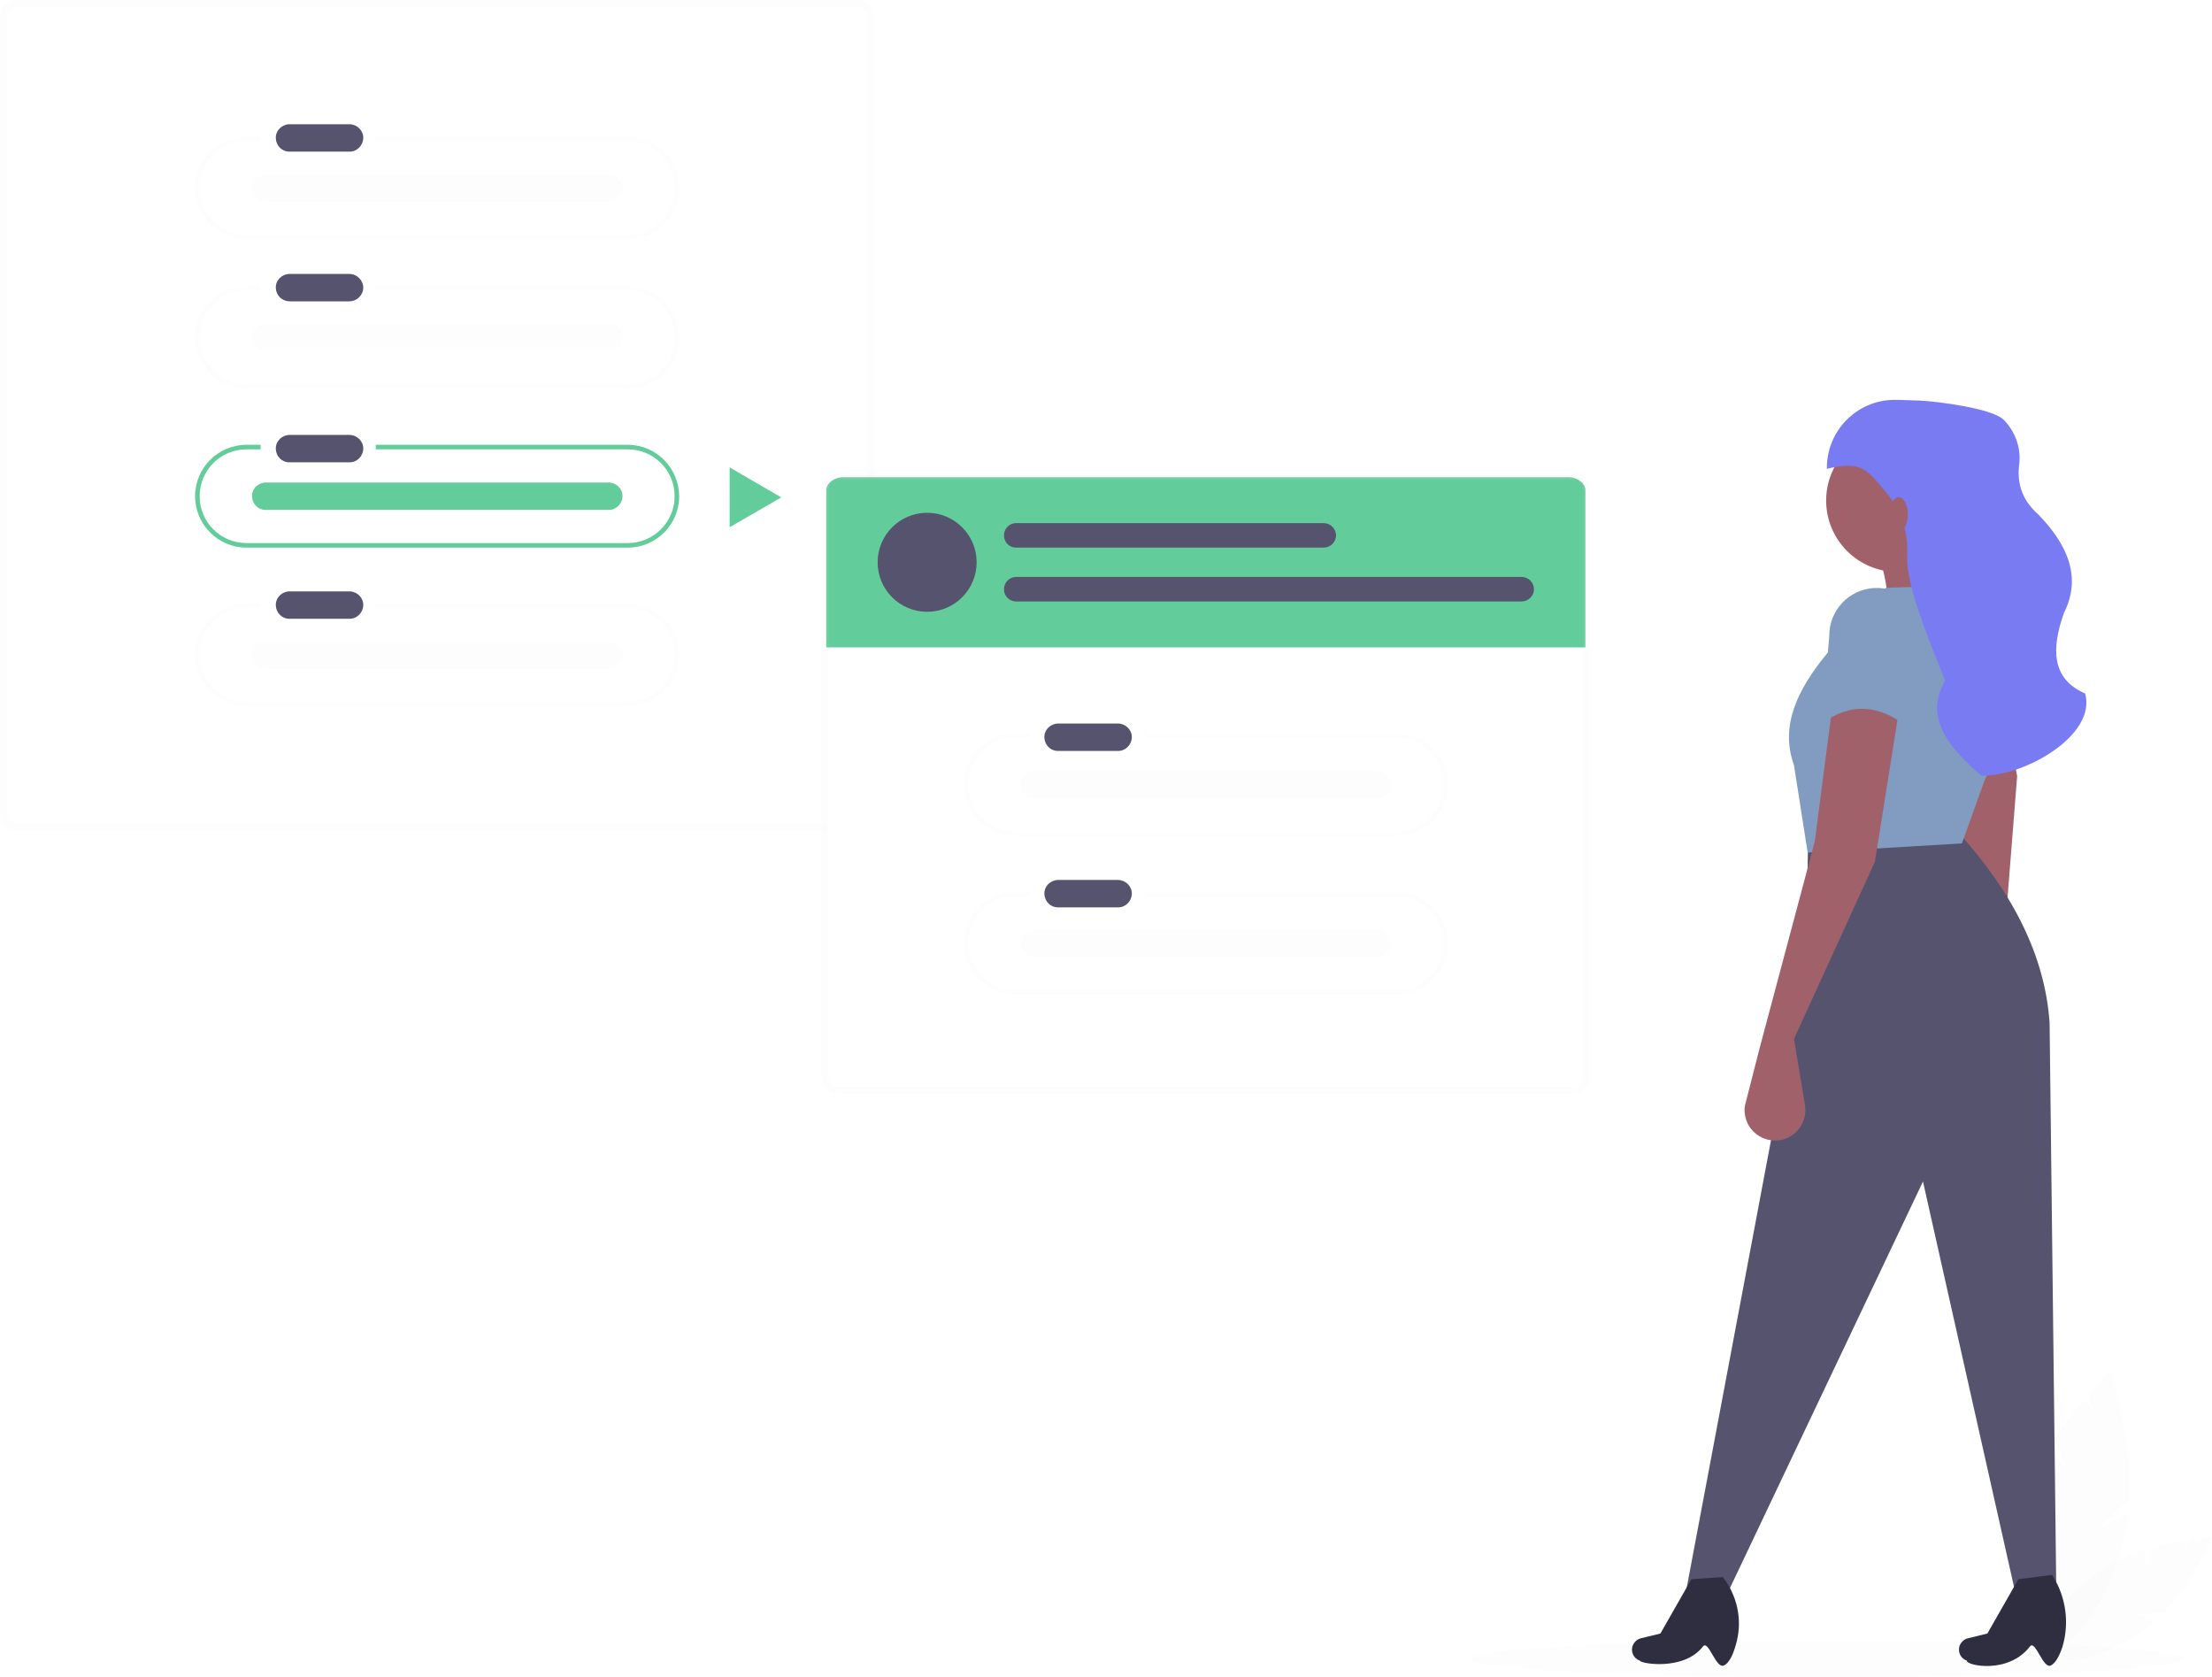 <?xml version="1.0" encoding="utf-8"?>
<!-- Generator: Adobe Illustrator 23.0.1, SVG Export Plug-In . SVG Version: 6.00 Build 0)  -->
<svg version="1.1" id="b4f08fc7-2376-4427-aaee-2fcb33ba957a"
	 xmlns="http://www.w3.org/2000/svg" xmlns:xlink="http://www.w3.org/1999/xlink" x="0px" y="0px" viewBox="0 0 920.7 698"
	 style="enable-background:new 0 0 920.7 698;" xml:space="preserve">
<style type="text/css">
	.st0{opacity:0.1;fill:#E6E6E6;enable-background:new    ;}
	.st1{fill:#62CC9A;}
	.st2{fill:#55536E;}
	.st3{fill:#A0616A;}
	.st4{fill:#2F2E41;}
	.st5{fill:#819BC1;}
	.st6{fill:#797BF2;}
</style>
<path class="st0" d="M892.5,652.9l3.7-9c4.4-1.2,9-2.1,13.5-2.8l-0.3,4.4l1.9-4.6c5.6-0.8,9.4-1,9.4-1s-7.6,18.3-20.1,31.3
	l-12.5,0.5l9.3,2.7c-1.5,1.4-3.2,2.7-4.9,3.9c-17.2,12-35,16.2-39.9,9.2s5.1-22.3,22.3-34.3c5.6-3.7,11.6-6.5,18.1-8.4L892.5,652.9z
	"/>
<path class="st0" d="M860.1,611.5l-4.6-13.3c3.7-5.6,7.7-10.9,12-16l3.9,5.1l-2.4-6.8c5.4-6.3,9.3-10.1,9.3-10.1s9.2,27.2,8.1,53.3
	l-13.2,12.4l12.7-6c-0.3,3-0.8,6-1.6,8.9c-7.2,29.5-22.7,51.1-34.6,48.2s-15.7-29.2-8.5-58.7c2.5-9.3,6.4-18.2,11.6-26.4
	L860.1,611.5z"/>
<ellipse class="st0" cx="760.5" cy="690.3" rx="148.4" ry="7.7"/>
<path class="st0" d="M261.3,119H156.4v1.9h104.9c10.8,0,19.5,8.7,19.5,19.5s-8.7,19.5-19.5,19.5H102.6c-10.8,0-19.5-8.7-19.5-19.5
	c0-10.7,8.7-19.5,19.5-19.5h5.9V119h-5.9c-11.8,0-21.4,9.6-21.4,21.4c0,11.8,9.6,21.4,21.4,21.4l0,0h158.7
	c11.8,0,21.4-9.6,21.4-21.4C282.7,128.6,273.1,119,261.3,119L261.3,119z"/>
<path class="st1" d="M261.3,185.1H156.4v1.9h104.9c10.8,0,19.5,8.7,19.5,19.5S272,226,261.3,226H102.6c-10.8,0-19.5-8.7-19.5-19.5
	s8.7-19.5,19.5-19.5h5.9v-1.9h-5.9c-11.8,0-21.4,9.6-21.4,21.4c0,11.8,9.6,21.4,21.4,21.4h158.7c11.8,0,21.4-9.6,21.4-21.4
	C282.6,194.7,273.1,185.1,261.3,185.1z"/>
<path class="st0" d="M261.3,251.2H156.4v1.9h104.9c10.8,0,19.5,8.7,19.5,19.5S272,292,261.3,292H102.6c-10.8,0-19.5-8.7-19.5-19.5
	s8.7-19.5,19.5-19.5h5.9v-1.9h-5.9c-11.8,0-21.4,9.6-21.4,21.4s9.6,21.4,21.4,21.4l0,0h158.7c11.8,0,21.4-9.6,21.4-21.4
	C282.6,260.8,273.1,251.2,261.3,251.2z"/>
<path id="bcf0cfa3-66a2-4303-bdd5-8030f4bfd15a" class="st2" d="M120.4,114c-3.1,0.1-5.7,2.6-5.6,5.8c0.1,3.1,2.5,5.5,5.6,5.6h25
	c3.1,0,5.7-2.5,5.8-5.6c0-3.1-2.5-5.7-5.6-5.8c-0.1,0-0.1,0-0.2,0H120.4z"/>
<path id="ec7ee251-c029-4a40-a2db-c56bfeeebca2" class="st2" d="M120.4,181c-3.1,0.1-5.7,2.6-5.6,5.8c0.1,3.1,2.5,5.6,5.6,5.6h25
	c3.1,0.1,5.7-2.5,5.8-5.6s-2.5-5.7-5.6-5.8c-0.1,0-0.1,0-0.2,0H120.4z"/>
<path id="a580efb3-72c6-475f-9d34-6093d6a0cbd0" class="st2" d="M120.4,246.1c-3.1,0.1-5.7,2.6-5.6,5.8c0.1,3.1,2.5,5.6,5.6,5.6h25
	c3.1,0.1,5.7-2.5,5.8-5.6s-2.5-5.7-5.6-5.8c-0.1,0-0.1,0-0.2,0L120.4,246.1L120.4,246.1z"/>
<path id="fe8fe944-e2e2-4630-bb61-cdb395efd789" class="st0" d="M110.5,134.7c-3.1,0.1-5.7,2.6-5.6,5.8c0.1,3.1,2.5,5.6,5.6,5.6
	h142.8c3.1,0.1,5.7-2.5,5.8-5.6s-2.5-5.7-5.6-5.8c-0.1,0-0.1,0-0.2,0H110.5z"/>
<path class="st0" d="M261.3,56.8H156.4v1.9h104.9c10.8,0,19.5,8.7,19.5,19.5s-8.7,19.5-19.5,19.5H102.6c-10.8,0-19.5-8.7-19.5-19.5
	c0-10.7,8.7-19.4,19.5-19.5h5.9v-1.9h-5.9c-11.8,0-21.4,9.6-21.4,21.4s9.6,21.4,21.4,21.4h158.7c11.8,0,21.4-9.6,21.4-21.4
	C282.6,66.4,273.1,56.8,261.3,56.8z"/>
<path id="bcfa29a8-6865-4c73-8c61-6a785352b808" class="st2" d="M120.4,51.7c-3.1,0.1-5.7,2.6-5.6,5.8c0.1,3.1,2.5,5.6,5.6,5.6h25
	c3.1,0.1,5.7-2.5,5.8-5.6s-2.5-5.7-5.6-5.8l0,0c-0.1,0-0.1,0-0.2,0H120.4z"/>
<path id="e794b9a0-7aca-4299-a24e-8f26dee3f545" class="st0" d="M110.5,72.5c-3.1,0.1-5.7,2.6-5.6,5.8c0.1,3.1,2.5,5.5,5.6,5.6
	h142.8c3.1,0.1,5.7-2.4,5.8-5.6c0.1-3.1-2.4-5.7-5.6-5.8l0,0c-0.1,0-0.1,0-0.2,0H110.5z"/>
<path id="bf86555d-9ede-426e-830a-ea26134fbb4f" class="st1" d="M110.5,200.8c-3.1,0.1-5.7,2.6-5.6,5.8c0.1,3.1,2.5,5.6,5.6,5.6
	h142.8c3.1,0.1,5.7-2.5,5.8-5.6s-2.5-5.7-5.6-5.8c-0.1,0-0.1,0-0.2,0H110.5z"/>
<path id="bd15929f-7f71-4330-8805-c384166b6a45" class="st0" d="M110.5,266.9c-3.1,0.1-5.7,2.6-5.6,5.8c0.1,3.1,2.5,5.6,5.6,5.6
	h142.8c3.1,0.1,5.7-2.5,5.8-5.6s-2.5-5.7-5.6-5.8l0,0c-0.1,0-0.1,0-0.2,0H110.5z"/>
<polygon class="st1" points="325.2,207 303.7,194.5 303.7,219.4 325.2,207 303.7,194.5 303.7,219.4 "/>
<path class="st0" d="M343.9,342.8H7.2c-2.4,0-4.3-1.9-4.3-4.3V7.2c0-2.4,1.9-4.3,4.3-4.3h349.5c2.4,0,4.3,1.9,4.3,4.3v196.2h2.9V7.2
	c0-4-3.2-7.2-7.2-7.2H7.2C3.2,0,0,3.2,0,7.2v331.3c0,4,3.2,7.2,7.2,7.2h336.7L343.9,342.8L343.9,342.8z"/>
<path class="st1" d="M652.8,198.6H351c-3.9,0-7.1,2.5-7.1,5.5v65.3h316v-65.3C659.9,201.1,656.7,198.6,652.8,198.6z"/>
<path class="st0" d="M654.6,196.7H349.2c-4,0-7.2,3.2-7.2,7.2V448c0,4,3.2,7.2,7.2,7.2h305.5c4,0,7.2-3.2,7.2-7.2V203.8
	C661.8,199.9,658.6,196.7,654.6,196.7z M659,448c0,2.4-1.9,4.3-4.3,4.3H349.2c-2.4,0-4.3-1.9-4.3-4.3V203.8c0-2.4,1.9-4.3,4.3-4.3
	h305.5c2.4,0,4.3,1.9,4.3,4.3V448z"/>
<path class="st0" d="M581.2,305.2H476.4v1.9h104.9c10.8,0,19.5,8.7,19.5,19.5S592,346,581.2,346H422.6c-10.8,0-19.5-8.7-19.5-19.5
	s8.7-19.5,19.5-19.5h5.9v-1.9h-5.9c-11.8,0-21.4,9.6-21.4,21.4s9.6,21.4,21.4,21.4h158.7c11.8,0,21.4-9.6,21.4-21.4
	C602.6,314.7,593,305.2,581.2,305.2z"/>
<path class="st0" d="M581.2,371.2H476.4v1.9h104.9c10.8,0,19.5,8.7,19.5,19.4c0,10.8-8.7,19.5-19.4,19.5l0,0H422.6
	c-10.8,0-19.5-8.7-19.5-19.5s8.7-19.5,19.5-19.5h5.9v-1.9h-5.9c-11.8,0-21.4,9.6-21.4,21.4s9.6,21.4,21.4,21.4l0,0h158.7
	c11.8,0,21.4-9.6,21.4-21.4C602.6,380.8,593,371.2,581.2,371.2z"/>
<path id="f0e892c8-c763-4555-99cb-2aee4aa2c1bd" class="st2" d="M440.3,301.1c-3.1,0.1-5.7,2.6-5.6,5.8c0.1,3.1,2.5,5.6,5.6,5.6h25
	c3.1,0.1,5.7-2.5,5.8-5.6c0.1-3.1-2.5-5.7-5.6-5.8c-0.1,0-0.1,0-0.2,0H440.3z"/>
<path id="b030a2e8-ef2c-42ed-9562-f4777aec2710" class="st2" d="M440.3,366.2c-3.1,0.1-5.7,2.6-5.6,5.8c0.1,3.1,2.5,5.6,5.6,5.6h25
	c3.1,0.1,5.7-2.5,5.8-5.6c0.1-3.1-2.5-5.7-5.6-5.8l0,0c-0.1,0-0.1,0-0.2,0H440.3z"/>
<path id="b7b74475-3363-467c-a0a1-8003b6263e2a" class="st0" d="M430.4,320.9c-3.1,0.1-5.7,2.6-5.6,5.8c0.1,3.1,2.5,5.6,5.6,5.6
	h142.8c3.1,0.1,5.7-2.5,5.8-5.6s-2.5-5.7-5.6-5.8l0,0c-0.1,0-0.1,0-0.2,0H430.4z"/>
<path id="ef56dfc7-cfad-4aec-8de6-97ba4c392594" class="st0" d="M430.4,386.9c-3.1,0.1-5.7,2.6-5.6,5.8c0.1,3.1,2.5,5.6,5.6,5.6
	h142.8c3.1,0.1,5.7-2.5,5.8-5.6s-2.5-5.7-5.6-5.8l0,0c-0.1,0-0.1,0-0.2,0H430.4z"/>
<circle class="st2" cx="385.9" cy="234" r="20.6"/>
<path id="b00574f6-7832-428e-9f30-d233874666a9" class="st2" d="M422.9,217.7c-2.8,0-5.1,2.4-5,5.2c0,2.8,2.3,5,5,5h128
	c2.8,0,5.1-2.2,5.2-5c0-2.8-2.2-5.1-5-5.2l0,0c-0.1,0-0.1,0-0.2,0H422.9z"/>
<path id="a75f2174-018f-4ccd-a38d-4db47ce7fed4" class="st2" d="M422.9,240.1c-2.8,0-5.1,2.4-5,5.2c0,2.8,2.3,5,5,5h210.4
	c2.8,0,5.1-2.2,5.2-5c0-2.8-2.2-5.1-5-5.2l0,0c-0.1,0-0.1,0-0.2,0H422.9z"/>
<path class="st3" d="M828.1,260l-42.1,4.8c0.6-12.9-0.5-25-4.8-35.4l34.5-12.4C812.6,229.8,818.4,244.5,828.1,260z"/>
<path class="st3" d="M833.2,403.8l13.6,24.4c3.4,6.1,1.2,13.8-4.9,17.2l0,0c-0.1,0-0.1,0.1-0.2,0.1l0,0c-6.1,3.3-13.8,1-17.2-5.1
	c-0.8-1.5-1.3-3.1-1.5-4.8l-2.2-23.3l-7.6-88.9l-12.9-58.5l26.8-7.6l12.5,65.7L833.2,403.8z"/>
<path class="st2" d="M855.9,663.2l-17.2-1l-38.3-170.5L719,663.1l-17.2-1l49.8-264.3l1-47.9l62.2-3.8c23.3,25.6,36.4,52,38.3,79.5
	L855.9,663.2z"/>
<path class="st4" d="M717.5,693.1c-3.3,1.5-6.4-10.9-8.7-7.9c-7.9,10.3-26.2,7.1-26.2,5.9c-2.5-0.8-3.9-3.5-3.1-6.1l0,0
	c0-0.1,0-0.1,0.1-0.2l0,0c0.6-1.5,1.8-2.6,3.3-3l8.2-2l12.9-22.6l13.1-0.9l0,0c5.9,7.6,8.1,17.4,5.8,26.7
	C721.7,687.9,719.9,692.1,717.5,693.1z"/>
<path class="st4" d="M853.6,693.1c-3.3,1.5-6.4-10.9-8.7-7.9c-9.1,11.8-26.8,7.8-26.2,5.9c-2.5-0.8-3.9-3.5-3.1-6.1
	c0-0.1,0-0.1,0.1-0.2l0,0c0.6-1.5,1.8-2.6,3.3-3l8.2-2l12.9-22.6l14-1.8l0.4,0.6c5.5,8.8,6.9,19.6,3.9,29.5
	C857.1,689.3,855.5,692.2,853.6,693.1z"/>
<circle class="st3" cx="789.8" cy="208.3" r="29.7"/>
<path class="st5" d="M816.6,351l-64.2,3.8l-5.7-36.4c-5.9-16.4,1.5-31.4,13.4-46l24.9-27.8l34.5-1l0,0c9.5,3.1,16.3,11.4,17.5,21.3
	c2.5,20.4-1.2,41-10.7,59.2L816.6,351z"/>
<path class="st3" d="M746.7,432.4l4.6,27.5c1.1,6.9-3.5,13.4-10.4,14.6l0,0c-0.1,0-0.1,0-0.2,0l0,0c-6.9,1-13.4-3.7-14.4-10.6
	c-0.3-1.7-0.2-3.4,0.3-5l5.8-22.7l23-86.2l7.7-59.4l27.8,1.9l-10.5,66.1L746.7,432.4z"/>
<path class="st6" d="M825.4,322.8h-0.7c-12.9-11.2-24.2-23.8-15.1-39.5c-7.7-19.6-16.3-39.9-15.8-52.4c0.5-9.3-2.4-18.4-8.4-25.6
	c-8.2-9.6-10-13.8-25-10.2l0,0c-0.2-15.7,12.3-28.5,27.9-28.7l0,0c0.5,0,0.9,0,1.4,0l9.3,0.3c7.1,0.3,30,3.2,34.9,7.9
	c5,5,7.5,12.1,6.5,19.1c-0.9,7.8,1.5,14.7,8.1,20.5c12.6,13,17.8,26.5,10.6,40.8c-5.4,15.2-5.1,27.6,8.8,33.6l0,0
	C872.7,305.8,843.3,322.8,825.4,322.8z"/>
<path class="st5" d="M793.6,302.2c-11.9-9.1-23.7-9.8-35.4-1l3.2-36.4c-0.2-10.7,8.2-19.6,18.8-20.1l0,0
	c10.9-0.5,20.2,7.9,20.7,18.8c0,0.4,0,0.8,0,1.3L793.6,302.2z"/>
<ellipse class="st3" cx="790.3" cy="214.1" rx="3.8" ry="7.2"/>
</svg>
